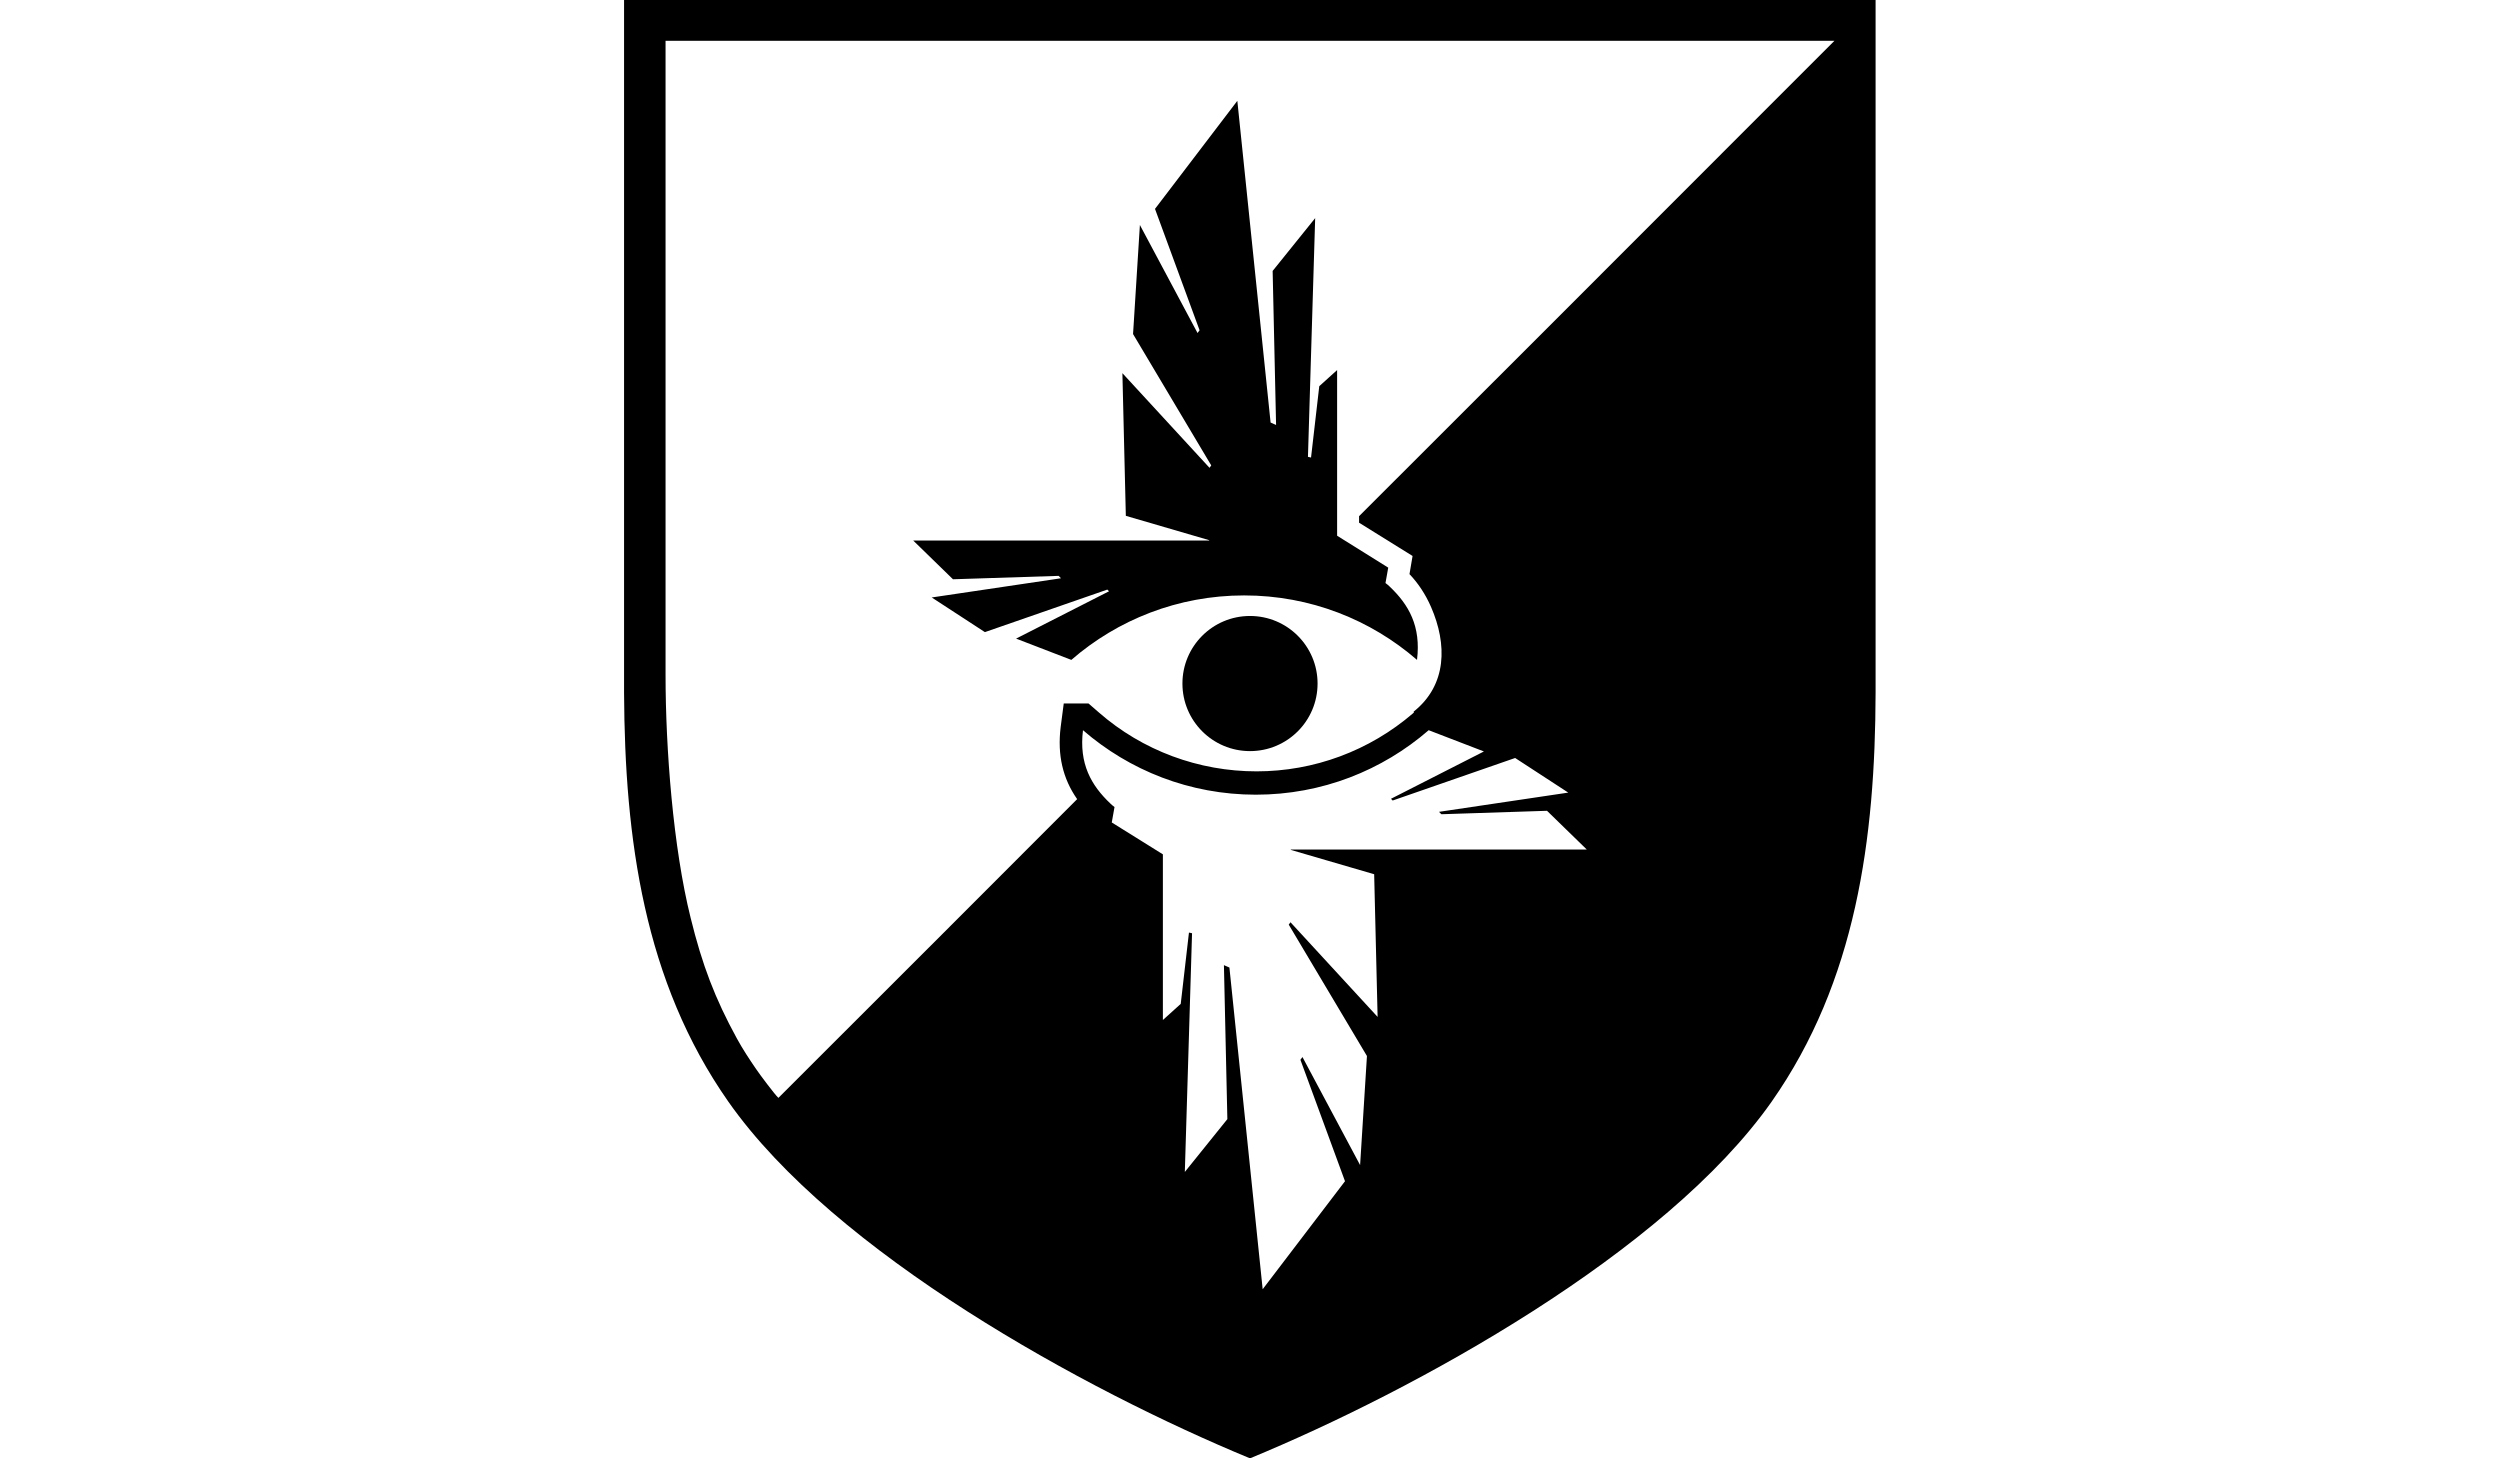 <svg xmlns="http://www.w3.org/2000/svg" fill="none" viewBox="0 0 72 42" height="42" width="72">
<g clip-path="url(#clip0_736_200)">
<path fill="black" d="M54.027 0H17.973V19.953C17.993 24.161 18.546 28.26 20.976 31.727C24.028 36.083 31.239 40.034 36 42C40.761 40.034 47.962 36.083 51.024 31.727C53.454 28.26 54.007 24.161 54.017 19.953V0H54.027ZM37.175 24.467H45.7L44.554 23.351L41.512 23.45L41.443 23.381L45.166 22.827L43.636 21.83L40.109 23.055L40.06 23.005L42.737 21.642L41.146 21.03C39.813 22.185 38.074 22.887 36.168 22.887C34.261 22.887 32.523 22.185 31.19 21.03C31.071 21.998 31.427 22.62 31.98 23.143C32.019 23.183 32.059 23.213 32.098 23.242L32.019 23.687L33.491 24.605V29.376L34.005 28.912L34.242 26.858L34.331 26.877L34.123 33.752L35.348 32.231L35.249 27.796L35.407 27.865L36.365 37.13L38.736 34.019L37.452 30.522L37.511 30.443L39.171 33.555L39.368 30.413L37.116 26.63L37.166 26.561L39.675 29.287L39.576 25.178L37.175 24.477V24.467ZM40.722 20.516C40.722 20.516 40.702 20.536 40.692 20.546C39.438 21.622 37.847 22.215 36.188 22.215C34.528 22.215 32.908 21.622 31.644 20.516L31.348 20.259H30.636L30.547 20.941C30.449 21.741 30.607 22.422 31.022 23.015C28.572 25.465 25.836 28.211 22.418 31.619C22.319 31.53 21.875 30.937 21.776 30.789C21.579 30.502 21.391 30.216 21.223 29.91C20.591 28.754 20.225 27.796 19.89 26.433C19.386 24.408 19.168 21.563 19.168 19.439V1.175H52.832L50.975 3.032C45.986 8.021 42.411 11.606 39.141 14.866V15.054L40.682 16.012L40.593 16.535C40.84 16.792 41.057 17.118 41.215 17.483C41.68 18.55 41.68 19.726 40.712 20.496L40.722 20.516Z" clip-rule="evenodd" fill-rule="evenodd"></path>
<path fill="black" d="M36 21.632C37.075 21.632 37.946 20.761 37.946 19.686C37.946 18.612 37.075 17.74 36 17.74C34.925 17.74 34.054 18.612 34.054 19.686C34.054 20.761 34.925 21.632 36 21.632Z"></path>
<path fill="black" d="M34.825 15.567H26.3L27.446 16.683L30.488 16.585L30.557 16.654L26.834 17.207L28.365 18.205L31.891 16.98L31.94 17.029L29.263 18.392L30.854 19.005C32.187 17.849 33.926 17.148 35.832 17.148C37.739 17.148 39.477 17.849 40.81 19.005C40.929 18.037 40.573 17.414 40.02 16.891C39.981 16.851 39.941 16.822 39.902 16.792L39.981 16.348L38.509 15.429V10.658L37.995 11.122L37.758 13.177L37.669 13.157L37.877 6.282L36.652 7.803L36.751 12.239L36.593 12.169L35.635 2.904L33.264 6.016L34.548 9.512L34.489 9.591L32.829 6.48L32.632 9.621L34.884 13.404L34.834 13.473L32.325 10.747L32.424 14.856L34.825 15.557V15.567Z" clip-rule="evenodd" fill-rule="evenodd"></path>
</g>
<defs>
<clipPath id="clip0_736_200">
<rect transform="translate(17.973)" fill="white" height="42" width="36.054"></rect>
</clipPath>
</defs>
</svg>
